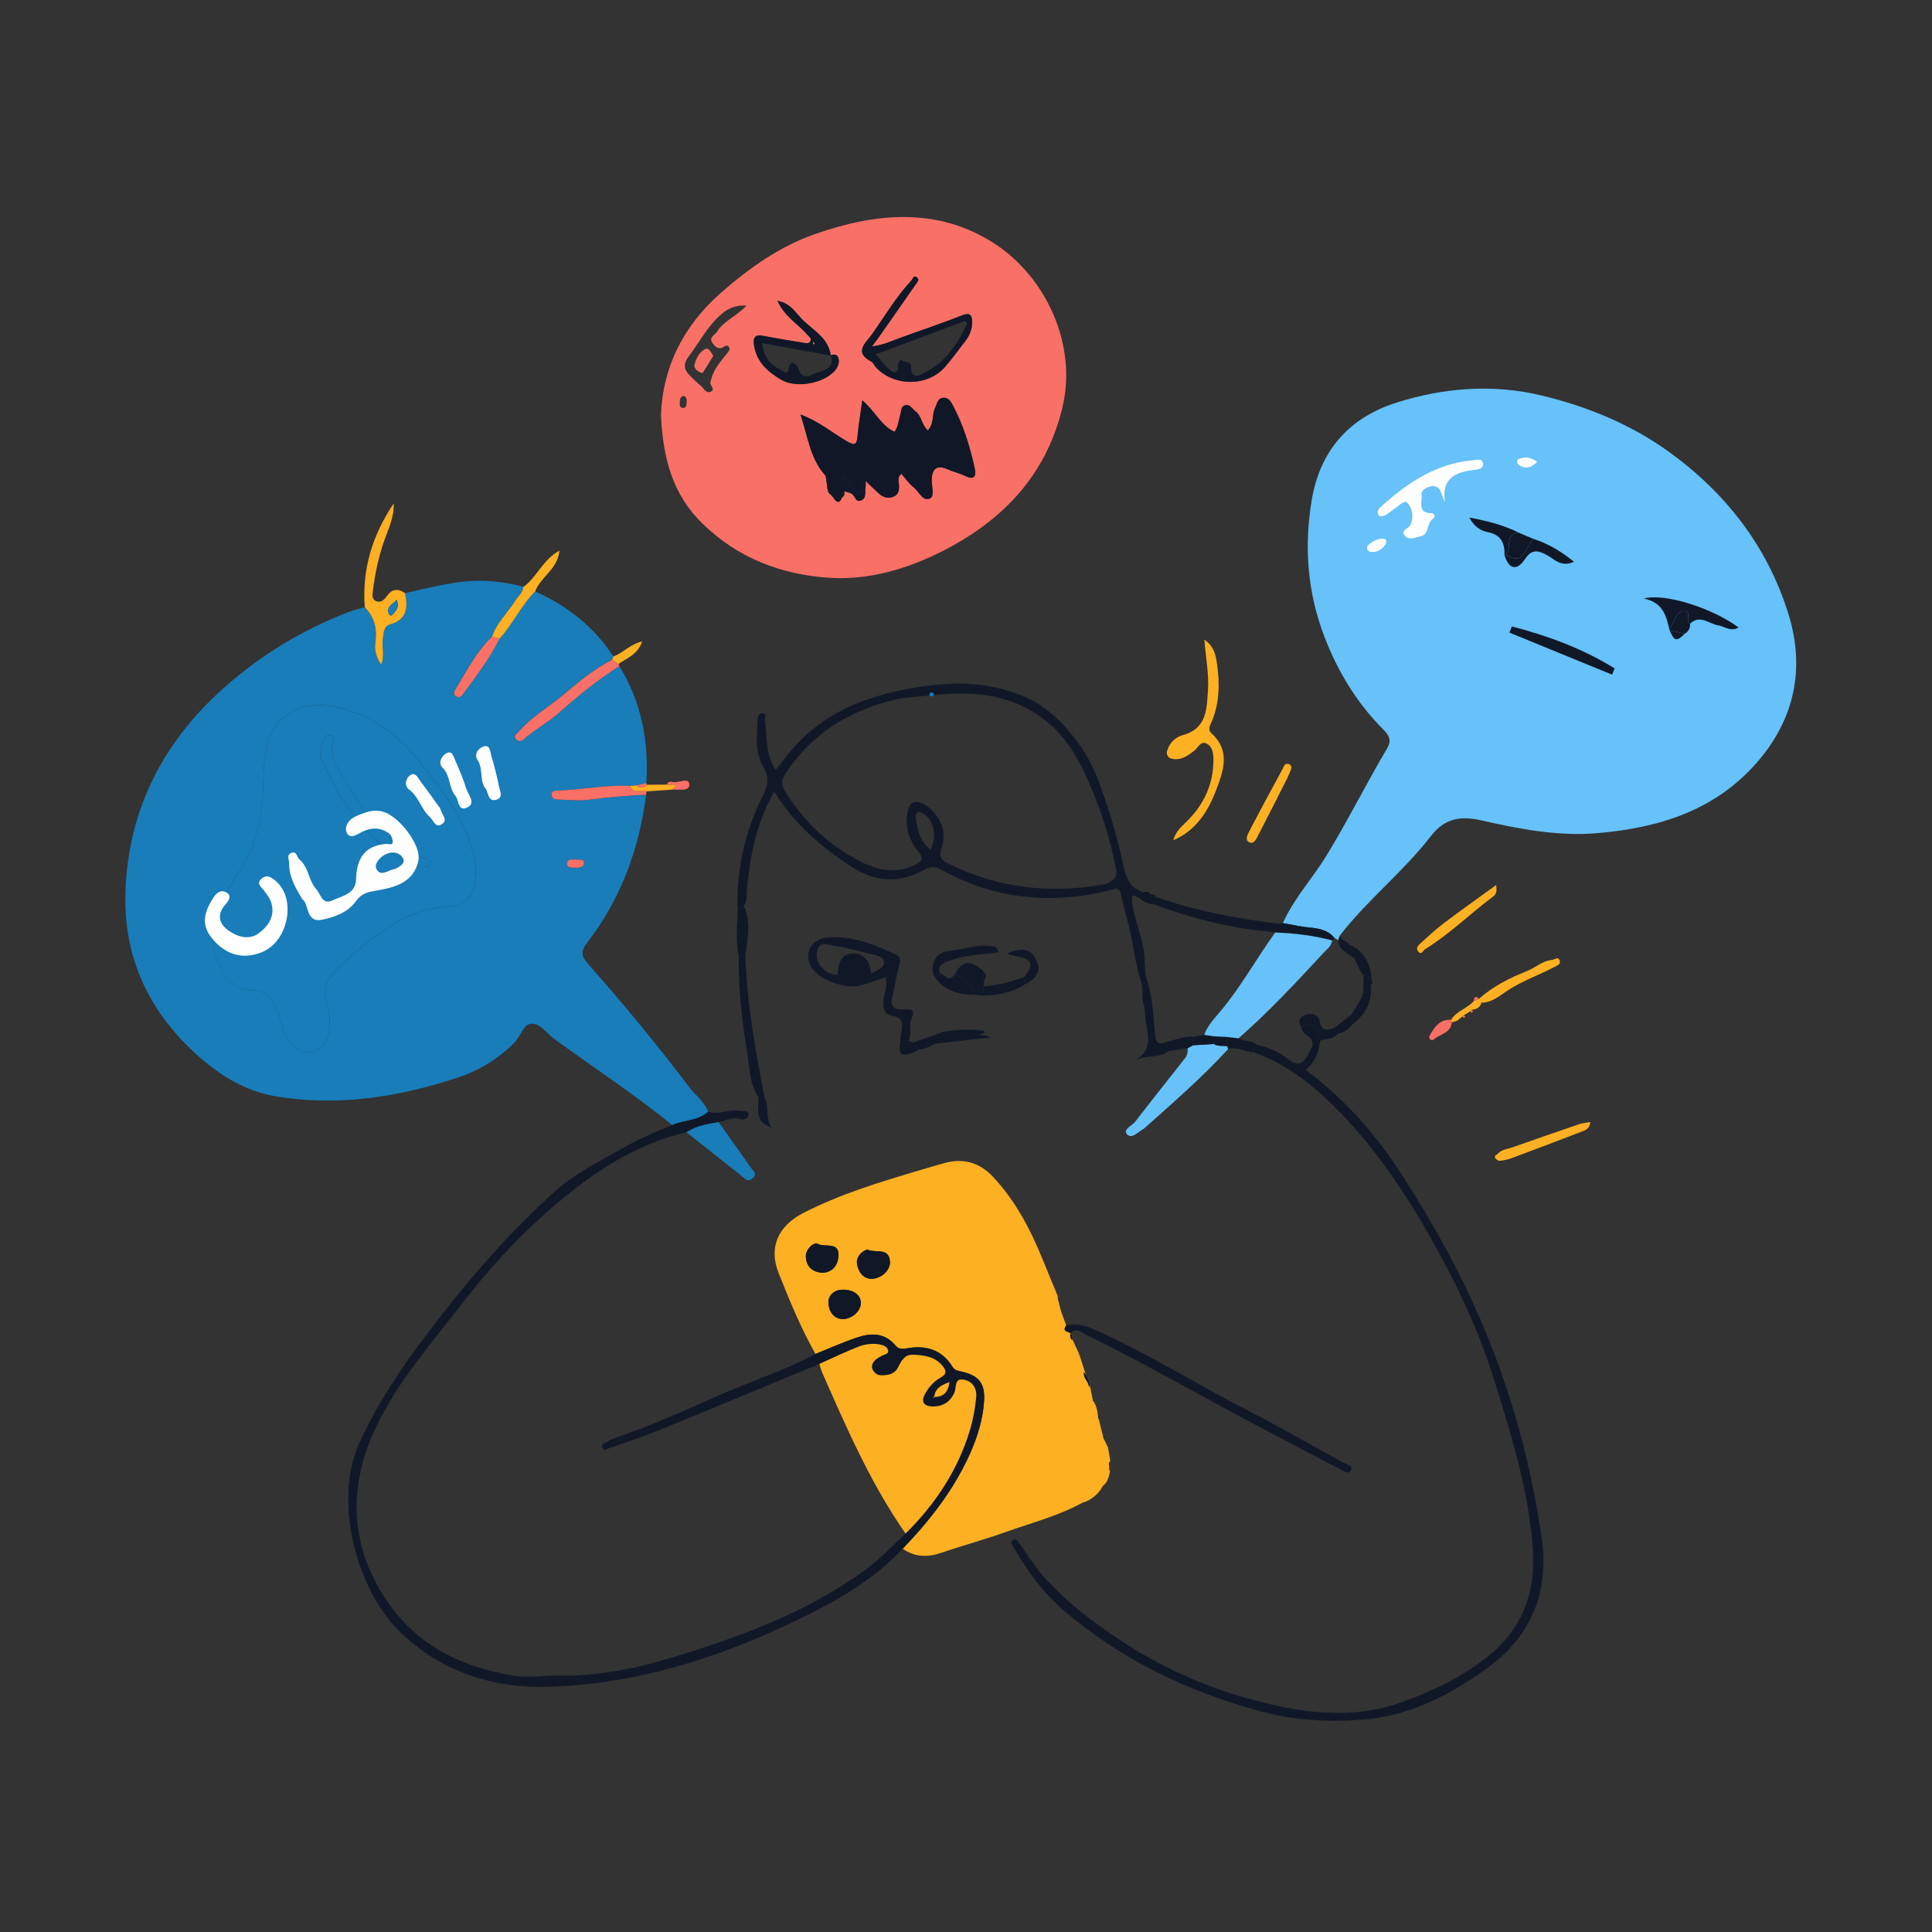 <svg width="185" height="185" viewBox="0 0 185 185" fill="none" xmlns="http://www.w3.org/2000/svg">
<rect x="0" y="0" width="185" height="185" fill="#333333" stroke="none"/>
<g clip-path="url(#clip0_2427_1507)">
<path d="M38.78 56.796C41.656 56.169 44.501 55.327 47.51 55.703C48.393 55.813 49.268 55.915 50.11 56.202C50.077 56.763 49.615 57.077 49.352 57.5C48.627 58.664 47.566 59.611 47.119 60.958C45.583 62.422 44.654 64.308 43.565 66.082C43.425 66.31 43.445 66.589 43.759 66.704C43.971 66.784 44.139 66.73 44.295 66.517C45.565 64.782 46.887 63.085 47.842 61.142C49.12 59.75 49.885 57.968 51.243 56.637C54.325 57.999 56.867 60.016 58.732 62.852C58.694 62.957 58.656 63.064 58.617 63.169C56.918 64.047 55.451 65.271 54.001 66.481C52.544 67.697 50.876 68.66 49.617 70.114C49.469 70.285 49.166 70.467 49.388 70.751C49.607 71.03 49.906 71.02 50.166 70.784C51.197 69.842 52.453 69.207 53.504 68.273C55.333 66.648 57.232 65.094 59.306 63.779C61.422 67.226 62.141 70.997 61.889 74.992C61.577 75.061 61.269 75.13 60.957 75.202C60.751 75.22 60.547 75.238 60.34 75.256C58 75.136 55.701 75.635 53.371 75.699C53.129 75.706 52.817 75.722 52.817 76.075C52.817 76.357 52.991 76.551 53.297 76.556C54.343 76.577 55.41 76.718 56.436 76.577C58.245 76.328 60.057 76.19 61.873 76.101C61.205 81.294 59.452 86.065 56.252 90.232C55.583 91.103 55.614 91.512 56.369 92.365C59.709 96.143 62.925 100.033 65.964 104.062C66.571 104.866 67.446 105.467 67.809 106.458C66.837 107.349 65.497 107.244 64.377 107.735C60.745 104.792 56.839 102.227 53.065 99.478C52.35 98.958 51.738 97.983 50.893 98.029C50.097 98.075 49.86 99.237 49.268 99.831C47.737 101.367 45.923 102.488 43.922 103.156C38.232 105.053 32.388 105.982 26.402 104.978C23.904 104.559 21.676 103.361 19.711 101.74C14.554 97.486 11.765 92.024 12.015 85.305C12.289 77.933 15.259 71.698 20.635 66.607C24.353 63.085 28.602 60.464 33.345 58.613C33.856 58.413 34.399 58.301 34.927 58.147C35.841 59.092 36.134 60.2 35.943 61.503C35.841 62.189 35.986 62.89 36.499 63.661C36.864 62.716 36.52 61.918 36.657 61.155C36.754 60.617 36.703 59.977 37.364 59.788C38.995 59.322 39.076 58.16 38.778 56.798L38.78 56.796ZM45.545 83.265C45.563 82.576 45.351 81.852 45.132 81.11C44.195 77.964 42.177 75.481 40.209 72.98C37.961 70.121 35.16 68.132 31.442 67.587C28.479 67.152 25.981 68.793 25.481 71.742C25.31 72.745 25.238 73.771 25.215 74.787C25.149 77.897 24.652 80.846 22.86 83.518C21.73 85.205 20.763 87.017 20.436 89.098C20.023 91.722 21.863 94.865 24.047 94.824C25.573 94.796 26.035 95.689 26.499 96.739C26.874 97.591 27.053 98.536 27.474 99.36C27.941 100.274 28.742 100.939 29.842 100.712C30.985 100.473 31.444 99.58 31.549 98.451C31.628 97.584 31.483 96.729 31.261 95.925C30.85 94.445 31.534 93.465 32.506 92.556C33.095 92.006 33.692 91.461 34.315 90.952C36.793 88.917 39.327 87.069 42.728 86.831C44.856 86.682 45.583 85.602 45.547 83.263L45.545 83.265ZM55.127 82.303C54.82 82.359 54.353 82.162 54.308 82.643C54.259 83.14 54.721 83.073 55.037 83.086C55.415 83.104 55.915 83.094 55.923 82.63C55.93 82.144 55.407 82.395 55.127 82.303Z" fill="#187DB9"/>
<path d="M122.841 88.392C123.911 86.011 125.697 84.094 127.042 81.888C129.075 78.553 130.818 75.056 132.803 71.695C133.181 71.056 133.186 70.579 132.484 69.881C129.966 67.37 128.134 64.367 126.843 61.029C125.189 56.755 124.855 52.355 125.607 47.876C126.406 43.12 129.195 39.984 133.753 38.543C138.325 37.099 143.028 36.754 147.698 37.89C151.992 38.935 156.075 40.591 159.721 43.204C165.238 47.161 169.237 52.314 171.25 58.785C172.87 63.991 171.86 68.898 168.18 73.075C164.161 77.636 158.849 79.262 153.026 79.774C149.208 80.109 145.511 79.39 141.847 78.555C139.836 78.097 138.318 78.374 137.026 80.048C134.38 83.48 130.923 86.173 128.277 89.613C128.236 89.751 128.195 89.889 128.157 90.028C128.032 89.959 127.907 89.889 127.784 89.82C126.883 88.725 125.551 88.919 124.367 88.676C124.304 88.663 124.242 88.653 124.179 88.64C123.732 88.558 123.285 88.477 122.839 88.397L122.841 88.392Z" fill="#66C2F8"/>
<path d="M101.277 124.316C101.376 124.693 101.473 125.066 101.573 125.443L101.578 125.438L101.555 125.42C101.734 125.916 101.915 126.413 102.093 126.909C101.945 127.155 101.797 127.398 102.218 127.531C102.563 127.641 102.78 127.839 102.678 128.243C102.913 128.745 103.147 129.244 103.377 129.74C103.42 129.802 103.438 129.868 103.431 129.935C103.607 130.485 103.785 131.038 103.956 131.581C104.234 131.898 104.313 132.303 104.377 132.712C104.472 133.196 104.569 133.682 104.663 134.166L104.666 134.148L104.694 134.163C105.036 134.66 105.102 135.236 105.161 135.814L105.196 135.827C105.352 136.457 105.508 137.087 105.663 137.714C105.668 137.708 105.663 137.698 105.645 137.688C105.788 137.972 105.931 138.259 106.074 138.543V138.474C106.158 138.958 106.245 139.441 106.324 139.912C106.319 140.161 106.319 140.422 106.322 140.683C106.192 141.272 106.146 141.899 105.594 142.293L105.612 142.283C105.541 142.395 105.469 142.508 105.395 142.62L105.436 142.59C104.995 143.191 104.449 143.649 103.727 143.87L103.709 143.864C101.394 145.144 98.835 145.797 96.37 146.677C94.331 147.407 92.236 147.973 90.19 148.674C88.86 149.13 87.623 149.137 86.444 148.3C89.024 145.615 91.302 142.7 92.844 139.29C93.573 137.678 94.119 135.963 94.234 134.174C94.344 132.443 93.724 131.711 92.058 131.332C91.741 131.261 91.425 131.23 91.205 130.874C90.18 129.216 88.628 128.783 86.809 129.116C86.39 129.193 86.028 129.175 85.768 128.857C84.65 127.503 83.254 127.652 81.835 128.153C80.567 128.601 79.335 129.149 78.087 129.651C76.686 127.163 75.599 124.524 74.55 121.882C73.591 119.469 74.489 117.395 76.921 116.149C80.483 114.321 84.308 113.172 88.13 112.038C88.904 111.808 89.677 111.577 90.455 111.365C92.262 110.873 93.803 111.321 95.089 112.691C97.276 115.022 98.712 117.802 99.896 120.733C100.374 121.916 100.866 123.093 101.351 124.27C101.328 124.286 101.305 124.301 101.282 124.316H101.277ZM78.809 121.877C79.598 121.811 80.169 121.327 80.279 120.4C80.468 118.816 78.983 119.481 78.327 119.115C77.926 118.893 77.135 119.622 77.163 120.313C77.196 121.178 77.679 121.829 78.809 121.88V121.877ZM83.407 122.461C84.448 122.445 85.27 121.593 85.222 120.812C85.137 119.435 83.869 119.991 83.185 119.689C82.851 119.54 81.971 120.216 82.055 120.938C82.154 121.772 82.647 122.422 83.407 122.458V122.461ZM80.623 126.316C81.573 126.323 82.384 125.581 82.427 124.823C82.476 124.002 81.657 123.377 80.432 123.513C79.876 123.574 79.299 124.032 79.325 124.716C79.355 125.612 79.822 126.226 80.621 126.316H80.623Z" fill="#FDB022"/>
<path d="M78.082 129.648C79.329 129.144 80.562 128.599 81.83 128.151C83.249 127.649 84.642 127.501 85.762 128.855C86.025 129.172 86.385 129.19 86.803 129.113C88.623 128.778 90.174 129.213 91.2 130.872C91.42 131.228 91.736 131.258 92.052 131.33C93.719 131.709 94.339 132.441 94.229 134.171C94.114 135.96 93.568 137.678 92.838 139.288C91.297 142.697 89.018 145.615 86.439 148.298C83.565 151.38 79.962 153.386 76.237 155.183C68.781 158.779 60.942 161.247 52.667 161.518C47.313 161.695 42.256 160.164 38.206 156.171C34.256 152.275 31.822 143.849 34.414 138.159C36.129 134.394 38.418 130.982 40.919 127.688C44.631 122.794 48.607 118.145 53.175 114.045C55.058 112.353 57.359 111.224 59.559 109.977C61.105 109.099 62.728 108.385 64.376 107.727C65.497 107.236 66.836 107.341 67.809 106.45C68.857 106.814 69.881 106.133 70.919 106.379C71.195 106.443 71.72 106.23 71.674 106.778C71.636 107.228 71.146 107.223 70.868 107.139C70.113 106.908 69.493 107.338 68.811 107.446C67.742 107.628 66.668 107.799 65.737 108.419C62.08 109.261 58.849 111.022 55.867 113.226C51.373 116.545 47.556 120.554 44.131 124.974C41.25 128.693 38.119 132.274 36.073 136.523C33.373 142.132 33.378 147.791 36.956 153.158C39.862 157.52 44.101 159.614 49.127 160.451C50.556 160.689 51.942 160.425 53.33 160.451C57.084 160.523 60.71 159.826 64.221 158.759C70.743 156.778 77.15 154.461 82.764 150.394C84.213 149.345 85.41 148.042 86.717 146.846C89.552 144.041 91.705 140.813 92.874 136.961C93.185 135.937 93.367 134.893 93.476 133.838C93.566 132.973 93.16 132.28 92.302 132.113C91.368 131.931 91.611 132.82 91.407 133.314C91.004 134.286 90.213 134.734 89.195 134.673C88.536 134.632 88.171 134.279 88.541 133.557C88.898 132.858 89.396 132.287 90.08 131.906C90.738 131.54 90.59 131.166 90.184 130.708C89.465 129.896 88.516 129.784 87.523 129.725C86.615 129.671 86.334 130.286 85.992 130.946C85.665 131.576 85.053 131.706 84.367 131.696C83.805 131.688 83.514 131.153 83.502 130.928C83.466 130.344 84.02 130.05 84.504 129.792C84.719 129.679 85.089 129.658 85.05 129.349C85.005 128.983 84.65 128.832 84.318 128.757C83.591 128.599 82.853 128.704 82.188 128.962C80.927 129.454 79.707 130.05 78.47 130.603C73.351 132.722 68.237 134.86 63.108 136.951C61.542 137.591 59.924 138.105 58.329 138.673C58.107 138.753 57.831 138.976 57.676 138.635C57.525 138.302 57.859 138.226 58.069 138.11C58.326 137.964 58.577 137.788 58.852 137.696C62.195 136.593 65.4 135.134 68.607 133.71C71.751 132.315 75.04 131.266 78.087 129.651L78.082 129.648ZM89.465 133.774C90.281 133.754 90.792 133.388 90.909 132.346C90.121 132.64 89.541 132.925 89.46 133.769C89.424 133.762 89.391 133.754 89.355 133.749C89.376 133.792 89.396 133.836 89.419 133.879C89.434 133.846 89.45 133.81 89.468 133.777L89.465 133.774Z" fill="#101828"/>
<path d="M78.465 130.603C79.702 130.05 80.922 129.454 82.182 128.962C82.848 128.704 83.586 128.599 84.313 128.757C84.647 128.829 84.999 128.98 85.045 129.349C85.084 129.658 84.714 129.679 84.499 129.792C84.014 130.05 83.461 130.344 83.496 130.928C83.509 131.151 83.8 131.686 84.362 131.696C85.05 131.706 85.663 131.576 85.987 130.946C86.329 130.288 86.612 129.671 87.518 129.725C88.513 129.784 89.46 129.896 90.18 130.708C90.585 131.166 90.736 131.54 90.075 131.906C89.391 132.285 88.893 132.858 88.536 133.557C88.169 134.279 88.531 134.632 89.189 134.673C90.208 134.734 90.996 134.286 91.402 133.314C91.606 132.822 91.364 131.934 92.297 132.113C93.155 132.28 93.563 132.973 93.471 133.838C93.362 134.893 93.178 135.937 92.869 136.961C91.7 140.813 89.547 144.044 86.712 146.846C83.377 142.065 81.07 136.749 78.735 131.445C78.615 131.176 78.549 130.882 78.46 130.6L78.465 130.603Z" fill="#FDB022"/>
<path d="M126.348 99.969C126.238 100.934 125.827 101.753 125.044 102.46C128.636 105.137 131.535 108.378 133.949 112.061C137.641 117.695 140.816 123.579 143.199 129.914C145.297 135.487 146.723 141.192 147.601 147.056C148.399 152.388 146.672 156.704 142.265 159.842C138.884 162.248 135.258 164.162 131.053 164.608C127.498 164.984 123.977 164.764 120.504 163.814C113.637 161.935 107.363 158.907 101.917 154.264C99.927 152.565 98.391 150.479 97.09 148.213C96.952 147.973 96.638 147.699 97.034 147.461C97.335 147.279 97.483 147.614 97.618 147.799C98.343 148.789 98.973 149.862 99.774 150.783C102.014 153.361 104.704 155.375 107.567 157.249C111.198 159.627 115.077 161.367 119.203 162.55C124.217 163.988 129.29 164.807 134.403 162.931C137.366 161.846 140.201 160.484 142.643 158.467C145.853 155.815 147.085 152.37 146.769 148.175C146.353 142.695 144.748 137.547 143.143 132.351C141.87 128.23 140.15 124.332 138.121 120.572C135.47 115.657 132.505 110.914 128.631 106.852C126.169 104.272 123.467 101.953 120.007 100.755C120.014 100.461 120.16 100.241 120.377 100.056C121.476 100.271 122.482 100.742 123.344 101.423C124.37 102.229 124.896 101.753 125.35 100.829C125.46 100.607 125.557 100.381 125.659 100.156C125.886 100.092 126.113 100.028 126.342 99.962L126.348 99.969Z" fill="#101828"/>
<path d="M109.333 94.195C108.677 92.4 108.567 90.483 108.085 88.65C107.812 87.611 107.549 86.57 107.304 85.523C107.194 85.057 106.967 85.075 106.564 85.177C100.858 86.654 95.359 86.17 90.151 83.298C89.513 82.945 89.08 82.96 88.447 83.314C86.082 84.635 83.736 84.453 81.493 82.968C78.62 81.069 76.005 78.891 74.15 75.793C72.407 78.804 71.815 82.003 71.514 85.287C71.468 85.781 71.585 86.308 71.223 86.739C71.029 86.823 70.83 86.907 70.633 86.992C70.516 83.173 71.353 79.566 73.065 76.162C73.525 75.248 73.678 74.414 73.103 73.446C72.259 72.023 72.466 70.416 72.55 68.847C72.565 68.56 72.69 68.319 72.978 68.309C73.55 68.286 73.208 68.724 73.244 68.949C73.481 70.526 73.249 72.2 74.28 73.713C74.874 72.973 75.415 72.238 76.02 71.557C78.983 68.225 82.871 66.694 87.123 65.929C89.57 65.488 92.027 65.261 94.522 65.683C96.791 66.064 98.919 66.814 100.649 68.304C102.698 70.068 104.26 72.264 105.207 74.826C106.166 77.416 106.972 80.06 107.549 82.763C107.804 83.961 108.146 85.023 109.46 85.418C109.19 85.502 108.97 85.62 109.093 85.968C108.815 85.968 108.312 85.287 108.411 86.311C108.582 88.072 109.412 89.659 109.578 91.42C109.664 92.329 109.56 93.276 109.93 94.154C109.731 94.169 109.529 94.182 109.33 94.197L109.333 94.195ZM88.975 66.607C87.929 66.722 86.86 66.735 85.839 66.968C81.417 67.974 77.788 70.195 75.227 74.04C74.821 74.649 74.788 75.128 75.173 75.755C76.673 78.189 78.608 80.232 81.019 81.714C82.999 82.93 85.125 84.005 87.579 82.825C88.225 82.515 88.536 82.3 87.954 81.573C87.171 80.6 86.686 79.472 86.852 78.151C86.916 77.629 87.013 76.994 87.452 76.84C87.929 76.674 88.506 76.948 88.95 77.327C90.174 78.366 90.659 79.722 90.167 81.199C89.855 82.131 90.197 82.39 90.871 82.722C95.564 85.041 100.491 85.594 105.607 84.706C106.322 84.583 107.028 84.092 106.896 83.378C106.309 80.199 105.288 77.135 103.943 74.199C103.043 72.233 101.859 70.385 100.152 69.023C96.993 66.502 93.287 66.141 89.427 66.563C89.409 66.364 89.284 66.274 89.11 66.333C89.041 66.356 89.016 66.512 88.973 66.607H88.975ZM89.11 81.358C89.72 80.04 89.457 78.635 88.516 77.992C88.309 77.849 88.059 77.649 87.829 77.808C87.71 77.89 87.674 78.194 87.704 78.379C87.883 79.456 88.034 80.559 89.11 81.358Z" fill="#101828"/>
<path d="M112.354 80.46C112.558 79.671 113.056 79.221 113.543 78.75C115.22 77.13 116.179 75.184 116.192 72.814C116.194 72.197 116.138 71.542 115.582 71.227C114.977 70.884 114.735 71.588 114.36 71.88C113.714 72.382 113.061 72.87 112.168 72.64C111.818 72.55 111.673 72.215 111.747 71.941C111.959 71.14 112.566 70.574 113.298 70.375C115.587 69.75 115.554 67.807 115.669 66.1C115.773 64.564 115.465 63 115.322 61.25C116.205 61.836 116.399 62.683 116.506 63.374C116.802 65.273 116.812 67.198 116.057 69.034C115.893 69.43 115.608 69.853 116.001 70.211C117.896 71.939 117.118 73.92 116.409 75.765C115.648 77.736 114.515 79.52 112.357 80.462L112.354 80.46Z" fill="#FDB022"/>
<path d="M87.998 100.509C87.689 100.65 87.395 100.842 87.071 100.921C86.49 101.065 86.035 100.975 86.16 100.184C86.227 99.764 86.209 99.329 86.291 98.915C86.446 98.116 86.535 97.456 85.418 97.274C84.777 97.171 84.499 96.629 84.573 95.91C84.65 95.157 84.994 94.433 84.828 93.573C84.007 93.841 83.226 94.118 82.432 94.356C81.075 94.76 78.579 93.882 77.778 92.738C76.91 91.499 77.564 89.976 79.051 89.797C81.537 89.495 83.736 90.455 85.903 91.458C86.349 91.666 86.165 92.339 86.04 92.736C85.77 93.593 85.711 94.492 85.469 95.341C85.178 96.36 85.594 96.698 86.507 96.657C87.196 96.626 87.717 96.55 87.268 97.568C86.997 98.185 87.342 98.979 86.995 99.647C87.148 99.711 87.301 99.775 87.452 99.839C87.355 100.289 87.903 100.215 87.995 100.514L87.998 100.509ZM83.425 93.253C83.92 92.882 84.522 92.81 84.629 92.242C84.714 91.796 84.285 91.571 83.915 91.479C82.486 91.123 81.057 90.744 79.608 90.516C79.24 90.458 78.554 90.145 78.299 90.88C78.064 91.553 78.243 92.139 78.704 92.646C79.087 93.069 79.567 93.322 80.189 93.358C80.279 92.413 80.424 91.374 81.585 91.302C82.705 91.233 83.315 91.993 83.425 93.253Z" fill="#101828"/>
<path d="M102.675 128.243C102.777 127.841 102.56 127.641 102.216 127.531C101.795 127.396 101.943 127.153 102.091 126.909C103.26 126.633 104.29 127.063 105.316 127.534C110.165 129.763 114.694 132.592 119.43 135.034C122.543 136.639 125.587 138.377 128.657 140.063C128.963 140.232 129.583 140.327 129.384 140.752C129.131 141.287 128.611 140.829 128.294 140.667C125.807 139.395 123.342 138.08 120.869 136.779C115.163 133.777 109.583 130.539 103.788 127.7C103.466 127.544 103.165 127.209 102.739 127.473C102.412 127.675 102.42 127.938 102.573 128.238C102.591 128.274 102.627 128.302 102.655 128.333C102.662 128.304 102.668 128.276 102.675 128.248V128.243Z" fill="#101828"/>
<path d="M38.781 56.796C39.079 58.158 38.995 59.32 37.367 59.785C36.706 59.975 36.757 60.615 36.66 61.152C36.522 61.915 36.867 62.714 36.502 63.658C35.989 62.888 35.844 62.186 35.946 61.501C36.137 60.198 35.844 59.087 34.93 58.145C34.649 54.477 35.685 51.198 37.701 48.206C37.757 49.475 37.221 50.578 36.816 51.71C36.252 53.279 35.92 54.889 35.713 56.532C35.667 56.891 35.573 57.367 35.994 57.556C36.451 57.761 36.77 57.459 37.038 57.08C37.512 56.404 38.109 56.317 38.783 56.796H38.781ZM37.974 57.431C37.632 57.891 37.012 58.009 37.206 58.705C37.262 58.905 37.449 59.015 37.569 58.882C37.885 58.526 38.288 58.165 37.974 57.431Z" fill="#FDB022"/>
<path d="M117.6 100.456C115.117 103.174 112.333 105.575 109.598 108.024C109.567 108.053 109.534 108.081 109.496 108.101C108.985 108.383 108.368 109.107 107.926 108.618C107.485 108.129 108.399 107.807 108.7 107.413C110.274 105.367 111.882 103.351 113.476 101.323C113.696 101.042 113.752 100.709 113.729 100.361C113.897 100.271 114.066 100.182 114.234 100.092C114.9 100.049 115.566 100.008 116.232 99.967C116.635 100.228 117.102 100.107 117.536 100.184C117.557 100.276 117.58 100.366 117.6 100.458V100.456Z" fill="#66C2F8"/>
<path d="M124.37 88.671C125.554 88.917 126.886 88.72 127.787 89.815C127.713 89.892 127.636 89.969 127.562 90.046C125.773 89.58 123.951 89.352 122.106 89.29C121.772 89.247 121.44 89.198 121.104 89.162C117.488 88.791 113.997 87.898 110.596 86.633C110.614 86.38 110.634 86.129 110.652 85.876C114.403 87.199 118.287 87.921 122.216 88.43C122.42 88.456 122.635 88.402 122.844 88.387C123.29 88.469 123.734 88.551 124.181 88.63L124.268 88.689L124.37 88.668V88.671Z" fill="#101828"/>
<path d="M65.734 108.421C66.665 107.802 67.74 107.63 68.809 107.448C69.835 108.892 70.871 110.331 71.881 111.787C72.09 112.089 72.585 112.383 72.044 112.847C71.605 113.223 71.363 112.883 71.072 112.652C69.293 111.242 67.515 109.832 65.736 108.421H65.734Z" fill="#187DB9"/>
<path d="M59.304 63.781C57.229 65.097 55.331 66.65 53.501 68.276C52.45 69.21 51.197 69.845 50.164 70.787C49.903 71.025 49.605 71.032 49.385 70.754C49.161 70.469 49.467 70.288 49.615 70.116C50.873 68.662 52.542 67.7 53.999 66.484C55.448 65.273 56.915 64.05 58.615 63.172C58.811 63.313 59.005 63.451 59.202 63.592C59.273 63.633 59.306 63.697 59.301 63.779L59.304 63.781Z" fill="#F97066"/>
<path d="M72.636 105.06C71.794 103.901 71.81 102.483 71.6 101.172C71.093 97.988 70.669 94.783 70.738 91.54C70.95 91.53 71.164 91.52 71.376 91.51C71.531 96.12 72.345 100.64 73.218 105.152C73.024 105.122 72.83 105.091 72.634 105.063L72.636 105.06Z" fill="#101828"/>
<path d="M140.8 96.829C140.588 96.959 140.377 97.09 140.17 97.218C140.111 97.241 140.065 97.282 140.037 97.341C139.864 97.476 139.693 97.609 139.519 97.745L139.535 97.74C139.364 97.793 139.19 97.847 139.019 97.904C138.996 97.822 138.973 97.74 138.95 97.655C139.461 96.803 140.494 96.585 141.114 95.866C141.282 95.792 141.453 95.715 141.624 95.638C142.972 94.433 144.574 93.639 146.22 92.984C147.029 92.662 147.682 92.004 148.596 91.924C148.858 91.901 149.183 91.535 149.348 91.97C149.489 92.336 149.083 92.467 148.843 92.595C147.381 93.365 145.809 93.908 144.408 94.814C143.605 95.334 142.862 96.03 141.808 96.017C141.785 96.066 141.777 96.117 141.79 96.168C141.629 96.557 141.277 96.634 140.925 96.706C140.867 96.729 140.823 96.77 140.8 96.829Z" fill="#FDB022"/>
<path d="M143.258 84.755C143.388 85.436 143.199 85.684 142.969 85.855C140.767 87.496 138.805 89.447 136.457 90.895C136.263 91.016 136.095 91.522 135.776 91.072C135.549 90.752 135.822 90.504 136.039 90.309C136.761 89.664 137.468 88.993 138.238 88.412C139.843 87.199 141.489 86.037 143.258 84.755Z" fill="#FDB022"/>
<path d="M47.119 60.96C47.566 59.614 48.627 58.667 49.352 57.502C49.615 57.077 50.077 56.763 50.11 56.205C51.404 55.293 51.942 53.627 53.575 52.718C53.389 54.548 51.735 55.255 51.245 56.642C49.888 57.973 49.122 59.755 47.844 61.147C47.604 61.086 47.362 61.024 47.122 60.963L47.119 60.96Z" fill="#FDB022"/>
<path d="M152.288 107.441C152.204 108.045 151.882 108.196 151.581 108.311C149.297 109.189 147.011 110.057 144.72 110.909C144.368 111.04 143.987 111.111 143.612 111.155C143.485 111.17 143.293 111.047 143.206 110.93C143.015 110.674 143.288 110.617 143.426 110.471C143.806 110.064 144.329 110.036 144.801 109.87C146.937 109.122 149.07 108.378 151.211 107.646C151.517 107.541 151.854 107.52 152.291 107.438L152.288 107.441Z" fill="#FDB022"/>
<path d="M123.617 73.687C123.523 73.915 123.423 74.194 123.29 74.46C122.359 76.305 121.43 78.153 120.476 79.986C120.295 80.332 120.078 80.908 119.578 80.629C119.195 80.416 119.473 79.891 119.631 79.589C120.675 77.575 121.762 75.581 122.839 73.582C122.951 73.372 123.017 73.07 123.37 73.157C123.622 73.219 123.696 73.392 123.62 73.687H123.617Z" fill="#FDB022"/>
<path d="M61.873 76.098C60.054 76.19 58.242 76.326 56.436 76.574C55.41 76.715 54.343 76.574 53.297 76.554C52.993 76.549 52.82 76.354 52.817 76.073C52.817 75.719 53.129 75.704 53.371 75.696C55.698 75.632 58 75.133 60.34 75.253C60.636 76.096 61.414 75.494 61.896 75.778C61.889 75.883 61.881 75.991 61.873 76.096V76.098Z" fill="#F97066"/>
<path d="M109.333 94.195C109.532 94.179 109.733 94.166 109.932 94.151C110.399 95.779 110.453 97.466 110.606 99.135C110.68 99.939 110.981 100.031 111.614 99.798C111.713 100.079 111.813 100.361 111.912 100.645C110.999 101.346 109.736 101.052 108.85 101.472C108.809 101.62 108.804 101.456 108.873 101.413C110.647 100.271 109.677 98.636 109.654 97.169C109.641 96.406 109.269 95.687 109.414 94.911C109.629 94.755 109.532 94.648 109.361 94.548C109.35 94.43 109.343 94.315 109.333 94.197V94.195Z" fill="#101828"/>
<path d="M89.447 93.437C88.988 92.354 89.611 91.167 90.861 91.057C92.137 90.941 93.354 90.43 94.673 90.57C95.135 90.619 95.505 90.568 95.612 91.213C93.905 91.394 92.19 91.466 90.58 92.126C90.052 92.341 89.807 92.59 89.991 93.153C89.81 93.248 89.629 93.342 89.447 93.437Z" fill="#101828"/>
<path d="M91.374 93.376C92.129 91.932 92.925 91.84 94.193 93.045C94.188 93.299 94.043 93.573 94.285 93.795C94.254 94.008 94.221 94.22 94.191 94.433C94.16 94.73 94.129 95.029 94.101 95.326C93.826 95.3 93.553 95.275 93.28 95.249C93.001 94.261 92.397 93.603 91.376 93.373L91.374 93.376Z" fill="#101828"/>
<path d="M71.378 91.51C71.167 91.52 70.952 91.53 70.74 91.54C70.422 90.03 70.603 88.51 70.636 86.994C70.832 86.91 71.029 86.826 71.225 86.741C71.948 88.308 71.59 89.91 71.378 91.51Z" fill="#101828"/>
<path d="M91.374 93.376C92.397 93.606 92.999 94.261 93.277 95.252C91.728 95.224 90.338 94.863 89.447 93.44C89.628 93.345 89.81 93.25 89.991 93.156C90.44 93.299 90.784 94.097 91.371 93.378L91.374 93.376Z" fill="#101828"/>
<path d="M94.099 95.326C94.129 95.029 94.157 94.73 94.188 94.433C95.523 94.387 96.781 93.99 98.036 93.585C98.072 93.811 98.108 94.036 98.143 94.261C96.916 95.078 95.53 95.298 94.096 95.329L94.099 95.326Z" fill="#101828"/>
<path d="M98.146 94.261C98.11 94.036 98.075 93.811 98.039 93.585C99.799 91.51 97.452 91.807 96.441 91.29C98.011 90.65 98.73 90.872 99.246 91.993C99.682 92.941 99.34 93.647 98.146 94.259V94.261Z" fill="#101828"/>
<path d="M59.204 63.592C59.008 63.451 58.814 63.31 58.617 63.172C58.656 63.067 58.694 62.959 58.732 62.855C59.648 62.555 60.281 61.708 61.493 61.419C61.057 62.703 60.003 63.018 59.204 63.592Z" fill="#FDB022"/>
<path d="M138.951 97.655C138.974 97.737 138.997 97.822 139.02 97.904C138.907 98.953 137.851 99.02 137.256 99.56C137.101 99.701 136.72 99.47 136.907 99.148C137.361 98.357 137.861 97.584 138.953 97.655H138.951Z" fill="#F97066"/>
<path d="M87.998 100.509C87.906 100.212 87.357 100.284 87.454 99.834C88.376 99.437 89.376 99.23 90.282 98.799C91.864 98.528 94.104 98.52 94.275 98.799C94.497 99.16 91.621 99.181 91.374 99.288C89.447 99.708 89.024 100.468 87.998 100.509Z" fill="#101828"/>
<path d="M128.121 98.979C127.69 99.506 127.039 99.473 126.465 99.629C125.934 98.008 125.704 97.85 124.612 98.331C124.222 97.765 124.436 97.376 125.01 97.174C125.6 96.967 126.253 97.174 126.35 97.732C126.531 98.774 127.064 98.677 127.766 98.423C127.802 98.661 127.835 98.899 128.121 98.979Z" fill="#101828"/>
<path d="M129.223 90.465C130.749 91.118 131.267 92.393 131.346 93.936C131.043 93.816 131.099 93.194 130.576 93.386C130.127 92.943 129.996 92.324 129.7 91.796C130.336 91.067 129.21 90.972 129.223 90.468V90.465Z" fill="#101828"/>
<path d="M72.637 105.06C72.831 105.091 73.025 105.119 73.221 105.15C73.683 106.02 73.287 107.039 73.862 107.991C72.619 107.428 72.489 107.085 72.637 105.06Z" fill="#101828"/>
<path d="M131.265 95.083C131.199 96.391 130.482 97.315 129.507 98.088C129.474 97.778 129.44 97.466 129.407 97.156C129.798 96.468 130.308 95.843 130.54 95.067C130.783 95.073 131.022 95.08 131.265 95.085V95.083Z" fill="#101828"/>
<path d="M117.6 100.456C117.58 100.363 117.557 100.274 117.537 100.182C117.503 99.882 117.47 99.585 117.437 99.286C117.822 99.329 118.208 99.373 118.595 99.416C119.152 99.746 119.874 99.606 120.384 100.059C120.167 100.243 120.022 100.463 120.014 100.758C119.2 100.74 118.453 100.182 117.603 100.453L117.6 100.456Z" fill="#101828"/>
<path d="M111.912 100.645C111.813 100.363 111.713 100.082 111.614 99.798C112.484 99.585 113.326 99.23 114.245 99.27C114.239 99.544 114.237 99.818 114.232 100.092C114.063 100.182 113.895 100.271 113.729 100.361C113.124 100.456 112.517 100.55 111.912 100.645Z" fill="#101828"/>
<path d="M124.613 98.331C125.705 97.85 125.934 98.008 126.465 99.629C126.427 99.741 126.386 99.857 126.348 99.969C126.121 100.033 125.893 100.097 125.664 100.164C125.916 99.204 124.592 99.158 124.613 98.334V98.331Z" fill="#101828"/>
<path d="M63.874 75.13C63.935 74.839 64.193 74.831 64.374 74.877C64.946 75.02 65.966 74.375 66.005 75.113C66.04 75.819 64.966 75.581 64.338 75.612C64.484 75.499 64.629 75.386 64.775 75.274C64.509 75.002 64.168 75.228 63.877 75.13H63.874Z" fill="#F97066"/>
<path d="M129.407 97.154C129.44 97.463 129.473 97.776 129.506 98.085C129.134 98.526 128.726 98.907 128.118 98.976C127.833 98.897 127.799 98.659 127.764 98.421C128.31 97.998 128.858 97.576 129.407 97.154Z" fill="#101828"/>
<path d="M63.874 75.13C64.165 75.228 64.51 75.002 64.772 75.274C64.627 75.386 64.481 75.499 64.336 75.612C63.522 75.668 62.708 75.724 61.894 75.781C61.412 75.496 60.633 76.098 60.337 75.256C60.541 75.238 60.748 75.22 60.952 75.202C61.297 75.535 61.616 75.42 61.927 75.146C62.575 75.141 63.226 75.136 63.874 75.13Z" fill="#FDB022"/>
<path d="M129.223 90.465C129.21 90.969 130.336 91.064 129.7 91.796C129.121 91.264 128.187 91.041 128.159 90.025C128.2 89.887 128.241 89.749 128.279 89.61C128.437 90.069 129.001 90.076 129.223 90.468V90.465Z" fill="#101828"/>
<path d="M110.652 85.881C110.634 86.134 110.614 86.385 110.596 86.639C110.037 86.546 109.504 86.398 109.093 85.968C108.97 85.62 109.19 85.502 109.46 85.418C109.693 85.428 109.971 85.269 110.111 85.602C110.177 85.912 110.359 86.009 110.655 85.904L110.649 85.878L110.652 85.881Z" fill="#101828"/>
<path d="M106.317 140.675C106.317 140.414 106.317 140.153 106.319 139.905C106.059 140.104 106.268 140.373 106.212 140.596C106.202 140.632 106.202 140.683 106.22 140.714C106.337 140.921 106.332 140.808 106.314 140.675H106.317Z" fill="#101828"/>
<path d="M131.265 95.083C131.022 95.078 130.782 95.07 130.54 95.065C130.553 94.504 130.566 93.944 130.576 93.383C131.099 93.191 131.043 93.813 131.346 93.934C131.471 94.046 131.461 94.146 131.316 94.233C131.239 94.371 131.076 94.499 131.27 94.666C131.27 94.804 131.267 94.942 131.265 95.08V95.083Z" fill="#101828"/>
<path d="M104.375 132.712C104.313 132.303 104.234 131.901 103.954 131.581C103.928 131.56 103.892 131.535 103.867 131.501C103.839 131.466 103.816 131.422 103.793 131.384C103.673 131.898 104.142 132.205 104.237 132.646C104.252 132.715 104.319 132.774 104.362 132.838C104.367 132.797 104.37 132.753 104.375 132.712Z" fill="#101828"/>
<path d="M103.428 129.935C103.436 129.868 103.418 129.802 103.374 129.74C103.321 129.702 103.265 129.661 103.208 129.62C103.293 129.73 103.464 129.858 103.443 129.945C103.385 130.214 103.428 129.973 103.428 129.937V129.935Z" fill="#101828"/>
<path d="M141.625 95.638C141.454 95.715 141.285 95.792 141.114 95.866C141.153 95.492 141.275 95.308 141.625 95.638Z" fill="#F97066"/>
<path d="M61.927 75.146C61.618 75.42 61.297 75.535 60.952 75.202C61.264 75.133 61.575 75.061 61.883 74.992C61.932 75.033 61.947 75.084 61.924 75.143L61.927 75.146Z" fill="#F97066"/>
<path d="M105.194 135.825L105.158 135.812C105.186 135.755 105.217 135.699 105.245 135.64C105.367 135.74 105.276 135.781 105.194 135.825Z" fill="#101828"/>
<path d="M101.277 124.316C101.3 124.301 101.323 124.286 101.346 124.27C101.315 124.222 101.282 124.173 101.251 124.122C101.259 124.186 101.269 124.25 101.277 124.314V124.316Z" fill="#101828"/>
<path d="M104.688 134.161L104.66 134.145L104.658 134.163C104.683 134.13 104.719 134.066 104.727 134.071C104.821 134.11 104.806 134.143 104.686 134.161H104.688Z" fill="#101828"/>
<path d="M94.285 93.795C94.043 93.57 94.188 93.299 94.193 93.045C94.436 93.271 94.469 93.519 94.285 93.795Z" fill="#101828"/>
<path d="M103.704 143.859C103.704 143.859 103.721 143.862 103.721 143.864C103.727 143.872 103.729 143.88 103.734 143.887C103.724 143.877 103.714 143.87 103.706 143.859H103.704Z" fill="#101828"/>
<path d="M101.553 125.418L101.576 125.436L101.571 125.441C101.592 125.418 101.61 125.395 101.63 125.368C101.605 125.384 101.579 125.4 101.553 125.418Z" fill="#101828"/>
<path d="M140.038 97.341C140.066 97.284 140.112 97.241 140.17 97.218C140.331 97.292 140.326 97.389 140.188 97.476C140.173 97.486 140.089 97.387 140.038 97.341Z" fill="#F97066"/>
<path d="M105.643 137.685C105.661 137.698 105.666 137.706 105.661 137.711C105.681 137.688 105.702 137.662 105.72 137.637C105.694 137.652 105.669 137.668 105.643 137.685Z" fill="#101828"/>
<path d="M140.8 96.829C140.823 96.77 140.867 96.729 140.925 96.706C140.964 96.759 141.053 96.847 141.043 96.862C140.953 96.987 140.859 97.008 140.8 96.829Z" fill="#F97066"/>
<path d="M110.657 85.907C110.363 86.011 110.18 85.912 110.113 85.605C110.305 85.684 110.613 85.556 110.657 85.907Z" fill="#101828"/>
<path d="M141.793 96.168C141.78 96.117 141.785 96.066 141.811 96.017C141.836 96.073 141.864 96.127 141.89 96.181C141.857 96.176 141.826 96.173 141.793 96.168Z" fill="#F97066"/>
<path d="M131.27 94.668C131.076 94.502 131.239 94.374 131.316 94.236C131.3 94.379 131.285 94.525 131.27 94.668Z" fill="#101828"/>
<path d="M109.361 94.545C109.532 94.643 109.629 94.753 109.414 94.909C109.397 94.788 109.379 94.668 109.361 94.545Z" fill="#101828"/>
<path d="M106.069 138.469V138.539C106.095 138.518 106.123 138.495 106.149 138.474C106.123 138.474 106.095 138.469 106.069 138.469Z" fill="#101828"/>
<path d="M105.608 142.275C105.608 142.275 105.589 142.288 105.589 142.285L105.608 142.275Z" fill="#101828"/>
<path d="M139.535 97.74L139.52 97.745L139.558 97.773L139.535 97.74Z" fill="#F97066"/>
<path d="M45.545 83.265C45.581 85.605 44.853 86.682 42.725 86.833C39.321 87.071 36.79 88.919 34.312 90.954C33.69 91.466 33.093 92.011 32.503 92.559C31.528 93.468 30.847 94.451 31.258 95.928C31.48 96.731 31.628 97.584 31.546 98.454C31.442 99.583 30.985 100.476 29.839 100.714C28.739 100.942 27.941 100.276 27.471 99.363C27.05 98.538 26.871 97.594 26.496 96.742C26.035 95.692 25.57 94.796 24.044 94.827C21.86 94.868 20.02 91.725 20.433 89.101C20.76 87.023 21.727 85.208 22.858 83.521C24.649 80.849 25.146 77.9 25.213 74.79C25.236 73.771 25.307 72.745 25.478 71.744C25.978 68.793 28.476 67.155 31.439 67.59C35.157 68.135 37.959 70.124 40.207 72.983C42.174 75.484 44.192 77.967 45.129 81.112C45.351 81.855 45.563 82.579 45.542 83.268L45.545 83.265ZM40.403 83.024C40.653 82.989 41.051 83.122 41.136 82.748C41.24 82.29 40.819 82.234 40.498 82.129C39.61 81.834 38.793 81.438 38.017 80.877C35.889 79.339 34.544 77.171 33.215 75.005C32.439 73.741 31.332 72.515 31.957 70.794C32.013 70.644 31.893 70.469 31.692 70.423C31.408 70.357 31.163 70.428 31.061 70.705C30.816 71.368 30.457 71.982 30.801 72.77C32.376 76.374 34.529 79.528 37.731 81.862C38.507 82.428 39.329 83.009 40.401 83.027L40.403 83.024Z" fill="#187DB9"/>
<path d="M47.12 60.96C47.362 61.022 47.602 61.083 47.842 61.145C46.887 63.09 45.563 64.787 44.295 66.522C44.139 66.735 43.971 66.789 43.759 66.709C43.445 66.594 43.425 66.315 43.565 66.087C44.655 64.314 45.583 62.425 47.12 60.963V60.96Z" fill="#F97066"/>
<path d="M55.127 82.303C55.41 82.395 55.933 82.144 55.923 82.63C55.915 83.094 55.415 83.104 55.038 83.086C54.721 83.07 54.259 83.137 54.308 82.643C54.356 82.162 54.821 82.362 55.127 82.303Z" fill="#F97066"/>
<path d="M124.37 88.671L124.268 88.692L124.181 88.633C124.245 88.645 124.309 88.658 124.37 88.668V88.671Z" fill="#187DB9"/>
<path d="M78.809 121.877C77.679 121.826 77.197 121.176 77.163 120.311C77.135 119.62 77.926 118.89 78.327 119.113C78.983 119.479 80.468 118.813 80.279 120.398C80.169 121.324 79.6 121.811 78.809 121.875V121.877Z" fill="#101828"/>
<path d="M83.407 122.461C82.647 122.422 82.154 121.775 82.055 120.94C81.971 120.219 82.851 119.543 83.185 119.691C83.869 119.993 85.137 119.438 85.222 120.815C85.27 121.596 84.448 122.445 83.407 122.463V122.461Z" fill="#101828"/>
<path d="M80.623 126.316C79.825 126.229 79.358 125.612 79.327 124.716C79.302 124.032 79.878 123.574 80.434 123.513C81.659 123.377 82.476 124.002 82.43 124.823C82.386 125.581 81.573 126.323 80.626 126.316H80.623Z" fill="#101828"/>
<path d="M89.46 133.769C89.542 132.925 90.121 132.64 90.909 132.346C90.792 133.388 90.282 133.754 89.465 133.774L89.46 133.767V133.769Z" fill="#FDB022"/>
<path d="M89.465 133.774C89.45 133.808 89.434 133.843 89.416 133.877C89.396 133.833 89.376 133.79 89.353 133.746C89.388 133.754 89.421 133.762 89.457 133.767L89.462 133.774H89.465Z" fill="#FDB022"/>
<path d="M89.429 66.563C89.291 66.725 89.136 66.689 88.975 66.607C89.021 66.512 89.044 66.353 89.113 66.333C89.284 66.277 89.411 66.364 89.429 66.563Z" fill="#187DB9"/>
<path d="M37.974 57.431C38.288 58.165 37.885 58.526 37.569 58.882C37.449 59.015 37.262 58.905 37.206 58.705C37.012 58.009 37.632 57.891 37.974 57.431Z" fill="#187DB9"/>
<path d="M114.248 99.27C114.605 99.212 114.962 99.153 115.317 99.094C115.625 99.14 115.937 99.186 116.248 99.232C116.243 99.475 116.238 99.721 116.235 99.964C115.569 100.005 114.903 100.049 114.237 100.09C114.24 99.816 114.245 99.542 114.25 99.268L114.248 99.27Z" fill="#101828"/>
<path d="M116.233 99.967C116.238 99.724 116.243 99.478 116.245 99.235C116.641 99.252 117.039 99.27 117.434 99.288C117.468 99.588 117.501 99.885 117.534 100.184C117.1 100.107 116.633 100.228 116.23 99.967H116.233Z" fill="#101828"/>
<path d="M117.434 99.288C117.039 99.27 116.641 99.252 116.245 99.235C115.934 99.189 115.623 99.142 115.314 99.096C115.625 98.198 116.286 97.525 116.871 96.826C118.843 94.471 120.315 91.773 122.107 89.296C123.952 89.357 125.773 89.585 127.562 90.051C127.491 90.606 127.047 90.906 126.707 91.272C124.097 94.082 121.494 96.903 118.593 99.424C118.205 99.38 117.82 99.334 117.434 99.291V99.288Z" fill="#66C2F8"/>
<path d="M40.403 83.024C39.331 83.007 38.51 82.425 37.734 81.86C34.532 79.525 32.378 76.372 30.804 72.768C30.459 71.98 30.816 71.365 31.064 70.702C31.166 70.426 31.411 70.357 31.694 70.421C31.896 70.467 32.013 70.641 31.96 70.792C31.334 72.512 32.442 73.738 33.218 75.002C34.547 77.168 35.892 79.336 38.02 80.874C38.796 81.435 39.612 81.834 40.5 82.126C40.822 82.234 41.243 82.287 41.138 82.745C41.054 83.119 40.653 82.989 40.406 83.022L40.403 83.024Z" fill="#187DB9"/>
<path d="M130.749 54.618C134.622 53.573 138.202 51.456 140.989 48.562C141.43 48.103 141.856 47.622 142.377 47.259C144.163 46.007 146.702 46.35 148.511 45.132C148.703 45.001 148.894 44.842 148.968 44.625C149.19 43.975 148.335 43.511 147.662 43.389C141.558 42.28 134.969 44.366 130.606 48.787C129.96 49.442 129.35 50.159 129.016 51.016C128.682 51.874 128.664 52.898 129.159 53.673C129.654 54.449 130.728 54.863 131.548 54.449" fill="white"/>
<path d="M130.851 54.989C134.347 54.037 137.6 52.245 140.277 49.795C140.971 49.158 141.576 48.416 142.296 47.809C142.949 47.256 143.753 46.969 144.574 46.77C145.396 46.57 146.253 46.442 147.075 46.199C147.792 45.986 148.779 45.656 149.211 44.996C149.673 44.292 149.142 43.578 148.494 43.266C147.777 42.923 146.917 42.871 146.138 42.797C144.439 42.636 142.722 42.718 141.038 43.005C137.672 43.578 134.462 45.024 131.811 47.182C130.502 48.247 129.006 49.575 128.537 51.259C128.067 52.944 128.82 54.802 130.65 54.989C131.032 55.027 131.4 54.945 131.744 54.784C132.191 54.574 131.8 53.911 131.359 54.121C130.749 54.408 129.994 54.116 129.588 53.614C129.096 53.008 129.08 52.132 129.292 51.416C129.522 50.63 130.037 49.959 130.588 49.37C131.139 48.782 131.731 48.234 132.357 47.727C134.753 45.782 137.644 44.464 140.66 43.857C142.153 43.555 143.681 43.437 145.202 43.504C145.993 43.537 146.792 43.611 147.567 43.765C147.988 43.849 149.058 44.228 148.407 44.75C147.833 45.211 147.057 45.428 146.355 45.6C145.587 45.787 144.806 45.907 144.043 46.12C143.28 46.332 142.612 46.608 142.01 47.069C141.341 47.581 140.805 48.239 140.203 48.823C137.539 51.408 134.227 53.282 130.652 54.254C130.177 54.385 130.379 55.124 130.856 54.994L130.851 54.989Z" fill="white"/>
<path d="M157.136 49.818C168.923 55.217 172.003 56.041 167.137 66.697C165.09 71.181 161.099 66.791 156.733 68.885C146.468 73.805 149.379 68.662 139.614 62.821C133.513 59.171 129.996 65.33 129.226 58.007C128.555 51.636 124.712 51.339 129.325 46.872C134.824 41.545 141.816 40.284 149.035 39.871C154.347 39.569 152.727 47.492 157.136 49.818ZM159.882 60.367C160.326 61.416 160.54 61.459 161.342 60.671C161.691 60.454 161.86 60.144 161.824 59.727C162.778 58.795 163.643 59.742 164.536 59.883C165.141 59.977 165.703 60.53 166.476 60.085C164.016 58.245 159.425 56.763 157.402 57.31C159.254 57.687 159.548 58.987 159.851 60.277L159.882 60.364V60.367ZM145.429 51.006C144.008 50.289 142.5 49.898 140.698 49.555C141.186 50.486 141.847 50.834 142.444 50.95C143.743 51.203 144.09 51.996 144.067 53.146C144.47 54.548 145.271 54.671 146.024 53.535C146.713 52.493 147.356 52.726 148.175 53.179C148.877 53.566 149.476 54.336 150.727 53.791C149.435 52.754 148.211 52.032 146.807 51.592C146.348 51.395 145.888 51.2 145.427 51.003L145.429 51.006ZM132.061 49.401C132.696 49.542 133.048 48.989 133.518 48.725C133.944 48.485 134.462 47.786 134.796 48.183C135.227 48.697 135.426 49.521 135.039 50.284C134.86 50.637 134.041 50.786 134.561 51.346C134.957 51.771 135.585 51.436 136.041 51.354C136.868 51.206 136.58 50.064 137.248 49.647C137.468 49.509 137.333 49.132 137.09 49.137C135.664 49.163 136.207 47.993 136.128 47.376C136.059 46.852 136.825 46.532 137.284 46.557C138.027 46.596 137.993 47.451 138.363 48.073C138.011 45.766 139.384 45.214 141.13 44.996C141.507 44.95 142.063 44.932 142.002 44.4C141.933 43.811 141.39 44.044 141.017 44.077C137.455 44.384 134.697 46.294 132.145 48.595C131.956 48.766 131.8 49.068 132.061 49.401ZM144.771 59.985C144.692 60.182 144.615 60.379 144.536 60.576C147.815 61.918 151.094 63.261 154.373 64.603C154.452 64.403 154.531 64.203 154.61 64.004C151.551 62.105 148.223 60.886 144.771 59.985ZM132.64 52.178C132.806 51.897 132.752 51.597 132.53 51.582C131.956 51.544 131.433 51.805 131.025 52.186C130.77 52.421 130.925 52.788 131.234 52.839C131.844 52.941 132.311 52.616 132.64 52.178ZM147.19 44.231C146.58 43.737 145.983 43.719 145.401 43.959C145.171 44.054 145.263 44.412 145.457 44.54C146.059 44.929 146.611 44.83 147.19 44.231Z" fill="#66C2F8"/>
<path d="M159.854 60.279C159.55 58.987 159.257 57.689 157.404 57.313C159.425 56.765 164.018 58.247 166.478 60.087C165.705 60.53 165.144 59.977 164.539 59.885C163.643 59.747 162.781 58.8 161.826 59.732C161.301 59.478 162.082 58.58 161.28 58.529C160.67 58.49 160.494 59.087 160.255 59.532C160.122 59.783 159.989 60.034 159.854 60.282V60.279Z" fill="#101828"/>
<path d="M144.771 59.985C148.226 60.886 151.553 62.107 154.61 64.004C154.531 64.203 154.452 64.403 154.373 64.603C151.094 63.261 147.815 61.918 144.536 60.576C144.615 60.379 144.692 60.182 144.771 59.985Z" fill="#101828"/>
<path d="M146.809 51.595C148.21 52.035 149.435 52.757 150.726 53.793C149.476 54.336 148.876 53.568 148.175 53.182C147.353 52.729 146.713 52.496 146.024 53.537C145.271 54.674 144.47 54.551 144.066 53.148L144.197 53.107C146.024 54.264 146.098 52.375 146.809 51.595Z" fill="#101828"/>
<path d="M144.067 53.148C144.089 51.996 143.742 51.203 142.444 50.952C141.847 50.837 141.188 50.489 140.698 49.557C142.497 49.9 144.008 50.292 145.429 51.008C144.01 51.114 144.809 52.529 144.197 53.11L144.067 53.151V53.148Z" fill="#101828"/>
<path d="M144.199 53.107C144.812 52.526 144.013 51.111 145.432 51.006C145.891 51.203 146.35 51.398 146.81 51.595C146.098 52.375 146.024 54.264 144.199 53.107Z" fill="#101828"/>
<path d="M159.854 60.279C159.987 60.029 160.122 59.778 160.255 59.529C160.492 59.084 160.668 58.488 161.28 58.526C162.079 58.577 161.301 59.476 161.826 59.729C161.865 60.144 161.694 60.456 161.344 60.671C160.859 60.569 160.372 60.469 159.885 60.367L159.854 60.279Z" fill="#101828"/>
<path d="M159.882 60.367C160.369 60.466 160.854 60.569 161.341 60.671C160.543 61.459 160.328 61.416 159.882 60.367Z" fill="#101828"/>
<path d="M87.595 100.161C89.409 99.368 91.402 98.986 93.379 99.058C93.897 99.076 94.426 99.127 94.903 99.334" fill="#101828"/>
<path d="M28.974 86.132C28.193 84.875 27.67 83.874 27.683 82.628C27.688 82.262 27.415 81.878 27.874 81.678C28.42 81.443 28.41 82.075 28.673 82.295C29.566 83.045 29.533 84.32 30.288 85.149C30.724 85.628 30.847 86.68 31.827 86.219C32.753 85.781 34.054 85.61 34.093 84.207C34.146 82.251 34.884 80.959 36.992 80.813C37.229 80.798 37.586 80.977 37.604 80.624C37.617 80.344 37.456 79.943 37.236 79.789C36.438 79.228 35.596 79.208 34.682 79.648C34.236 79.863 33.498 80.452 33.187 79.692C32.96 79.139 33.396 78.456 34.083 78.159C35.172 77.688 36.193 77.299 37.39 78.061C38.842 78.985 40.355 81.21 40.056 82.474C39.584 84.481 37.849 84.962 36.2 85.249C35.284 85.407 34.652 85.489 34.039 86.344C33.317 87.353 32.016 87.837 30.837 88.07C29.247 88.387 29.591 86.521 28.977 86.129L28.974 86.132ZM37.836 83.209C38.288 82.984 38.898 82.641 38.551 82.113C38.204 81.583 37.471 81.481 36.826 81.857C36.277 82.177 35.785 82.784 36.073 83.265C36.504 83.982 37.214 83.275 37.836 83.209Z" fill="white"/>
<path d="M25.2 91.123C23.325 91.95 21.551 91.471 20.204 89.726C19.206 88.43 19.635 87.202 20.416 85.976C20.745 85.456 21.163 85.159 21.692 85.464C22.286 85.807 21.776 86.398 21.592 86.603C20.702 87.596 21.008 88.489 21.875 89.101C22.718 89.695 23.838 90.066 24.79 89.352C25.756 88.625 26.412 87.619 25.925 86.293C25.795 85.937 25.532 85.628 25.31 85.313C25.062 84.965 24.511 84.65 25.004 84.176C25.575 83.631 26.091 84.071 26.517 84.466C28.357 86.175 27.578 90.071 25.203 91.118L25.2 91.123Z" fill="white"/>
<path d="M46.555 75.584C45.864 74.841 46.318 73.651 45.716 72.74C45.369 72.213 45.813 71.647 46.282 71.486C46.935 71.26 46.93 71.969 47.043 72.351C47.336 73.344 47.594 74.352 47.795 75.369C47.874 75.76 48.204 76.336 47.581 76.559C46.831 76.828 46.785 76.139 46.555 75.584Z" fill="white"/>
<path d="M43.567 76.159C42.947 75.346 43.133 74.247 42.378 73.505C41.942 73.075 42.245 72.445 42.687 72.164C43.309 71.77 43.429 72.466 43.588 72.814C43.986 73.695 44.361 74.59 44.644 75.512C44.828 76.111 45.647 76.933 44.682 77.345C43.789 77.726 43.97 76.508 43.565 76.157L43.567 76.159Z" fill="white"/>
<path d="M42.161 77.421C42.279 78.013 42.947 78.507 42.317 78.916C41.676 79.333 41.513 78.543 41.156 78.228C40.321 77.485 40.11 76.298 39.173 75.604C38.686 75.246 38.841 74.534 39.275 74.235C39.788 73.879 40.031 74.514 40.278 74.839C40.947 75.717 41.579 76.62 42.159 77.421H42.161Z" fill="white"/>
<path d="M63.292 39.741C63.453 35.251 65.367 31.251 69.021 28.051C71.728 25.678 74.657 23.595 78.033 22.415C83.815 20.393 89.743 19.791 95.181 23.295C100.075 26.446 103.242 32.948 101.703 39.147C100.123 45.521 96.084 49.754 90.445 52.67C86.951 54.474 83.2 55.593 79.299 55.319C74.782 55.004 70.659 53.438 67.283 50.156C64.415 47.369 63.481 43.921 63.292 39.741ZM79.562 47.376C79.631 47.458 79.702 47.538 79.771 47.62L79.804 47.653C80.082 48.085 80.358 48.282 80.633 47.65L80.664 47.607C80.876 47.489 80.858 47.292 80.838 47.095L80.863 47.051C81.095 47.126 81.348 47.161 81.555 47.279C81.881 47.463 81.912 48.152 82.468 47.916C82.999 47.691 82.797 47.115 82.876 46.685C82.915 46.483 82.894 46.268 82.899 46.058C83.323 46.465 83.736 46.885 84.175 47.277C84.586 47.643 85.081 47.783 85.594 47.545C86.099 47.31 86.12 46.841 86.071 46.345C86.04 46.03 85.933 45.669 86.319 45.372C86.704 45.812 87.033 46.322 87.485 46.665C88.003 47.059 88.352 48.055 89.044 47.735C89.526 47.512 89.197 46.573 89.215 45.956C89.246 44.85 89.746 44.509 90.715 44.932C91.259 45.17 91.851 45.303 92.379 45.564C93.236 45.986 93.512 45.672 93.331 44.84C92.882 42.754 92.246 40.724 91.243 38.83C91.049 38.464 90.812 38.041 90.299 38.098C89.771 38.154 89.738 38.676 89.552 39.04C89.215 39.695 89.483 40.56 88.842 41.218C88.24 40.691 88.26 39.831 87.656 39.385C87.357 39.165 87.158 38.733 86.727 38.804C86.237 38.886 86.316 39.375 86.209 39.723C86.038 40.281 86.01 40.888 85.658 41.356C84.338 40.757 83.795 39.357 82.57 38.346C82.394 39.631 82.218 40.67 82.118 41.72C82.044 42.5 81.96 42.767 81.09 42.26C79.692 41.443 78.434 40.36 76.655 39.7C77.372 41.853 77.579 43.957 79.062 45.562C79.115 45.933 79.171 46.306 79.225 46.678C79.189 46.749 79.204 46.811 79.271 46.857C79.271 47.064 79.335 47.238 79.531 47.341L79.559 47.382L79.562 47.376ZM79.536 34.03L79.552 34.046C79.342 32.418 77.957 31.668 76.936 30.706C76.245 30.053 75.739 29.024 74.451 28.806C75.124 30.309 76.408 31.005 77.303 32.047C77.459 32.228 77.752 32.387 77.597 32.679C77.451 32.953 77.15 32.861 76.916 32.82C75.619 32.607 74.323 32.397 73.032 32.152C72.302 32.014 72.111 32.326 72.195 32.984C72.409 34.629 73.517 35.605 74.821 36.367C76.242 37.197 78.791 36.726 79.896 35.538C80.21 35.2 80.376 34.814 80.302 34.381C80.233 33.964 79.916 33.877 79.536 34.028V34.03ZM83.501 33.178C83.823 32.74 83.948 32.577 84.068 32.408C85.28 30.677 86.495 28.95 87.699 27.212C87.829 27.022 88.097 26.769 87.796 26.554C87.472 26.321 87.413 26.707 87.258 26.874C85.808 28.44 84.726 30.278 83.501 32.011C82.907 32.85 81.71 33.716 83.451 34.632C83.619 34.721 83.698 34.97 83.841 35.129C85.571 37.046 88.842 37.048 90.519 35.105C91.21 34.302 91.833 33.437 92.481 32.594C92.856 32.108 93.07 31.543 93.083 30.938C93.099 30.327 93.022 29.845 92.126 30.201C90.139 30.99 88.102 31.655 86.097 32.395C85.352 32.669 84.635 33.014 83.507 33.178H83.501ZM71.486 29.259C70.396 29.2 69.704 29.538 69.051 30.107C67.745 31.24 66.977 32.774 65.956 34.117C65.333 34.937 65.54 35.469 66.155 36.058C66.461 36.349 66.757 36.654 67.084 36.92C67.39 37.171 67.609 37.747 68.092 37.491C68.523 37.261 67.954 36.895 68.023 36.608C68.13 36.163 68.281 35.707 68.515 35.318C68.844 34.778 69.26 34.294 69.656 33.795C69.794 33.621 69.934 33.447 69.806 33.234C69.712 33.076 69.536 33.058 69.37 33.173C68.842 33.542 68.49 33.247 68.212 32.827C67.857 32.295 68.439 32.106 68.64 31.78C69.294 30.726 70.526 30.293 71.486 29.259ZM65.435 37.913C65.127 37.998 65.109 38.251 65.096 38.505C65.086 38.758 65.065 39.065 65.41 39.063C65.734 39.06 65.744 38.748 65.754 38.497C65.765 38.244 65.762 37.985 65.435 37.911V37.913Z" fill="#F97066"/>
<path d="M79.271 46.849C79.204 46.803 79.189 46.742 79.225 46.67C79.324 46.276 79.454 45.876 79.061 45.554C77.579 43.949 77.375 41.848 76.655 39.692C78.436 40.355 79.694 41.438 81.09 42.252C81.958 42.759 82.044 42.49 82.118 41.712C82.218 40.665 82.394 39.623 82.57 38.338C83.792 39.349 84.338 40.749 85.658 41.348C86.01 40.88 86.038 40.271 86.209 39.715C86.316 39.367 86.237 38.876 86.727 38.797C87.158 38.725 87.355 39.155 87.656 39.377C88.26 39.825 88.24 40.683 88.842 41.21C89.483 40.552 89.217 39.69 89.552 39.032C89.738 38.669 89.771 38.149 90.299 38.09C90.812 38.034 91.052 38.459 91.243 38.822C92.246 40.716 92.879 42.746 93.331 44.832C93.509 45.664 93.236 45.979 92.379 45.556C91.848 45.295 91.256 45.162 90.715 44.924C89.746 44.499 89.245 44.841 89.215 45.948C89.197 46.565 89.526 47.504 89.044 47.727C88.352 48.047 88.003 47.051 87.485 46.657C87.033 46.314 86.704 45.802 86.319 45.364C85.936 45.661 86.04 46.022 86.071 46.337C86.12 46.834 86.099 47.305 85.594 47.538C85.081 47.776 84.586 47.635 84.175 47.269C83.736 46.877 83.323 46.458 82.899 46.05C82.82 46.189 82.723 46.322 82.667 46.47C82.573 46.719 82.774 47.123 82.379 47.205C82.06 47.271 81.866 46.962 81.682 46.752C81.333 46.35 81.016 45.917 80.628 45.421C80.432 46.099 81.08 46.504 80.863 47.046L80.838 47.09C80.649 47.215 80.623 47.397 80.664 47.602L80.633 47.645C80.358 47.645 80.08 47.645 79.804 47.648L79.771 47.614C79.702 47.532 79.631 47.453 79.562 47.371L79.534 47.33C79.567 47.105 79.505 46.928 79.273 46.844L79.271 46.849Z" fill="#101828"/>
<path d="M83.502 33.178C84.627 33.014 85.347 32.669 86.092 32.395C88.1 31.655 90.134 30.987 92.121 30.201C93.017 29.845 93.094 30.327 93.078 30.938C93.066 31.543 92.849 32.108 92.476 32.594C91.828 33.437 91.208 34.302 90.514 35.105C88.84 37.048 85.566 37.046 83.836 35.129C83.696 34.972 83.617 34.722 83.445 34.632C81.705 33.716 82.902 32.853 83.497 32.011C84.721 30.278 85.803 28.443 87.253 26.874C87.408 26.705 87.467 26.321 87.791 26.554C88.092 26.769 87.824 27.022 87.694 27.212C86.49 28.947 85.275 30.677 84.063 32.408C83.946 32.577 83.821 32.738 83.497 33.178H83.502ZM92.624 30.969C92.537 30.895 92.453 30.821 92.366 30.746C89.57 31.793 86.77 32.84 83.869 33.928C84.303 34.43 84.647 34.916 85.081 35.303C85.469 35.648 85.984 35.999 85.995 34.99C85.995 34.76 86.217 34.33 86.339 34.471C86.607 34.778 87.248 34.578 87.235 35.034C87.189 36.544 88.245 35.83 88.651 35.623C90.613 34.619 91.726 32.866 92.624 30.969Z" fill="#101828"/>
<path d="M79.537 34.03C79.917 33.877 80.233 33.967 80.302 34.384C80.374 34.816 80.21 35.205 79.896 35.541C78.791 36.728 76.242 37.202 74.821 36.37C73.514 35.607 72.407 34.632 72.195 32.986C72.111 32.328 72.302 32.016 73.032 32.154C74.323 32.4 75.62 32.61 76.916 32.822C77.151 32.861 77.452 32.953 77.597 32.681C77.753 32.39 77.459 32.228 77.304 32.049C76.408 31.008 75.125 30.314 74.451 28.809C75.74 29.026 76.245 30.055 76.936 30.708C77.954 31.671 79.343 32.423 79.552 34.048C77.375 33.654 75.196 33.26 72.976 32.858C73.096 34.227 73.831 34.985 74.882 35.484C75.081 35.579 75.387 35.95 75.5 35.346C75.737 34.087 76.428 35.169 76.467 35.295C76.87 36.6 77.73 35.82 78.307 35.653C79.016 35.451 79.94 35.187 79.539 34.036L79.537 34.03ZM77.919 32.738C77.888 32.769 77.835 32.804 77.84 32.827C77.852 32.886 77.891 32.94 77.919 32.996C77.947 32.968 78.003 32.935 77.998 32.914C77.985 32.856 77.949 32.799 77.919 32.738Z" fill="#101828"/>
<path d="M80.861 47.049C81.078 46.506 80.43 46.102 80.626 45.423C81.016 45.92 81.33 46.352 81.68 46.754C81.864 46.964 82.055 47.274 82.376 47.208C82.772 47.126 82.57 46.724 82.665 46.473C82.721 46.324 82.818 46.194 82.897 46.053C82.892 46.263 82.91 46.475 82.874 46.68C82.795 47.113 82.996 47.686 82.466 47.911C81.909 48.147 81.879 47.458 81.552 47.274C81.346 47.156 81.093 47.12 80.861 47.046V47.049Z" fill="#101828"/>
<path d="M79.802 47.653C80.077 47.653 80.356 47.653 80.631 47.65C80.358 48.282 80.08 48.085 79.802 47.653Z" fill="#101828"/>
<path d="M79.061 45.554C79.454 45.876 79.324 46.276 79.225 46.67C79.169 46.299 79.115 45.925 79.061 45.554Z" fill="#101828"/>
<path d="M80.662 47.604C80.618 47.399 80.644 47.218 80.835 47.092C80.858 47.289 80.874 47.486 80.662 47.604Z" fill="#101828"/>
<path d="M79.271 46.849C79.503 46.931 79.564 47.108 79.531 47.335C79.335 47.233 79.271 47.059 79.271 46.849Z" fill="#101828"/>
<path d="M79.562 47.376C79.631 47.458 79.702 47.538 79.771 47.62C79.7 47.538 79.631 47.458 79.562 47.376Z" fill="#101828"/>
<path d="M77.918 32.738C77.949 32.799 77.985 32.853 77.997 32.914C78.002 32.935 77.946 32.968 77.918 32.996C77.89 32.94 77.852 32.886 77.839 32.827C77.834 32.804 77.888 32.771 77.918 32.738Z" fill="#F97066"/>
<path d="M68.301 34.077C67.977 34.601 67.65 35.131 67.321 35.658C67.301 35.689 67.245 35.725 67.217 35.717C66.811 35.612 66.415 35.246 66.492 34.955C66.653 34.327 66.962 33.654 67.61 33.398C67.873 33.296 68.102 33.759 68.301 34.077Z" fill="#F97066"/>
</g>
<defs>
<clipPath id="clip0_2427_1507">
<rect width="160" height="144" fill="white" transform="translate(12 20.782)"/>
</clipPath>
</defs>
</svg>
